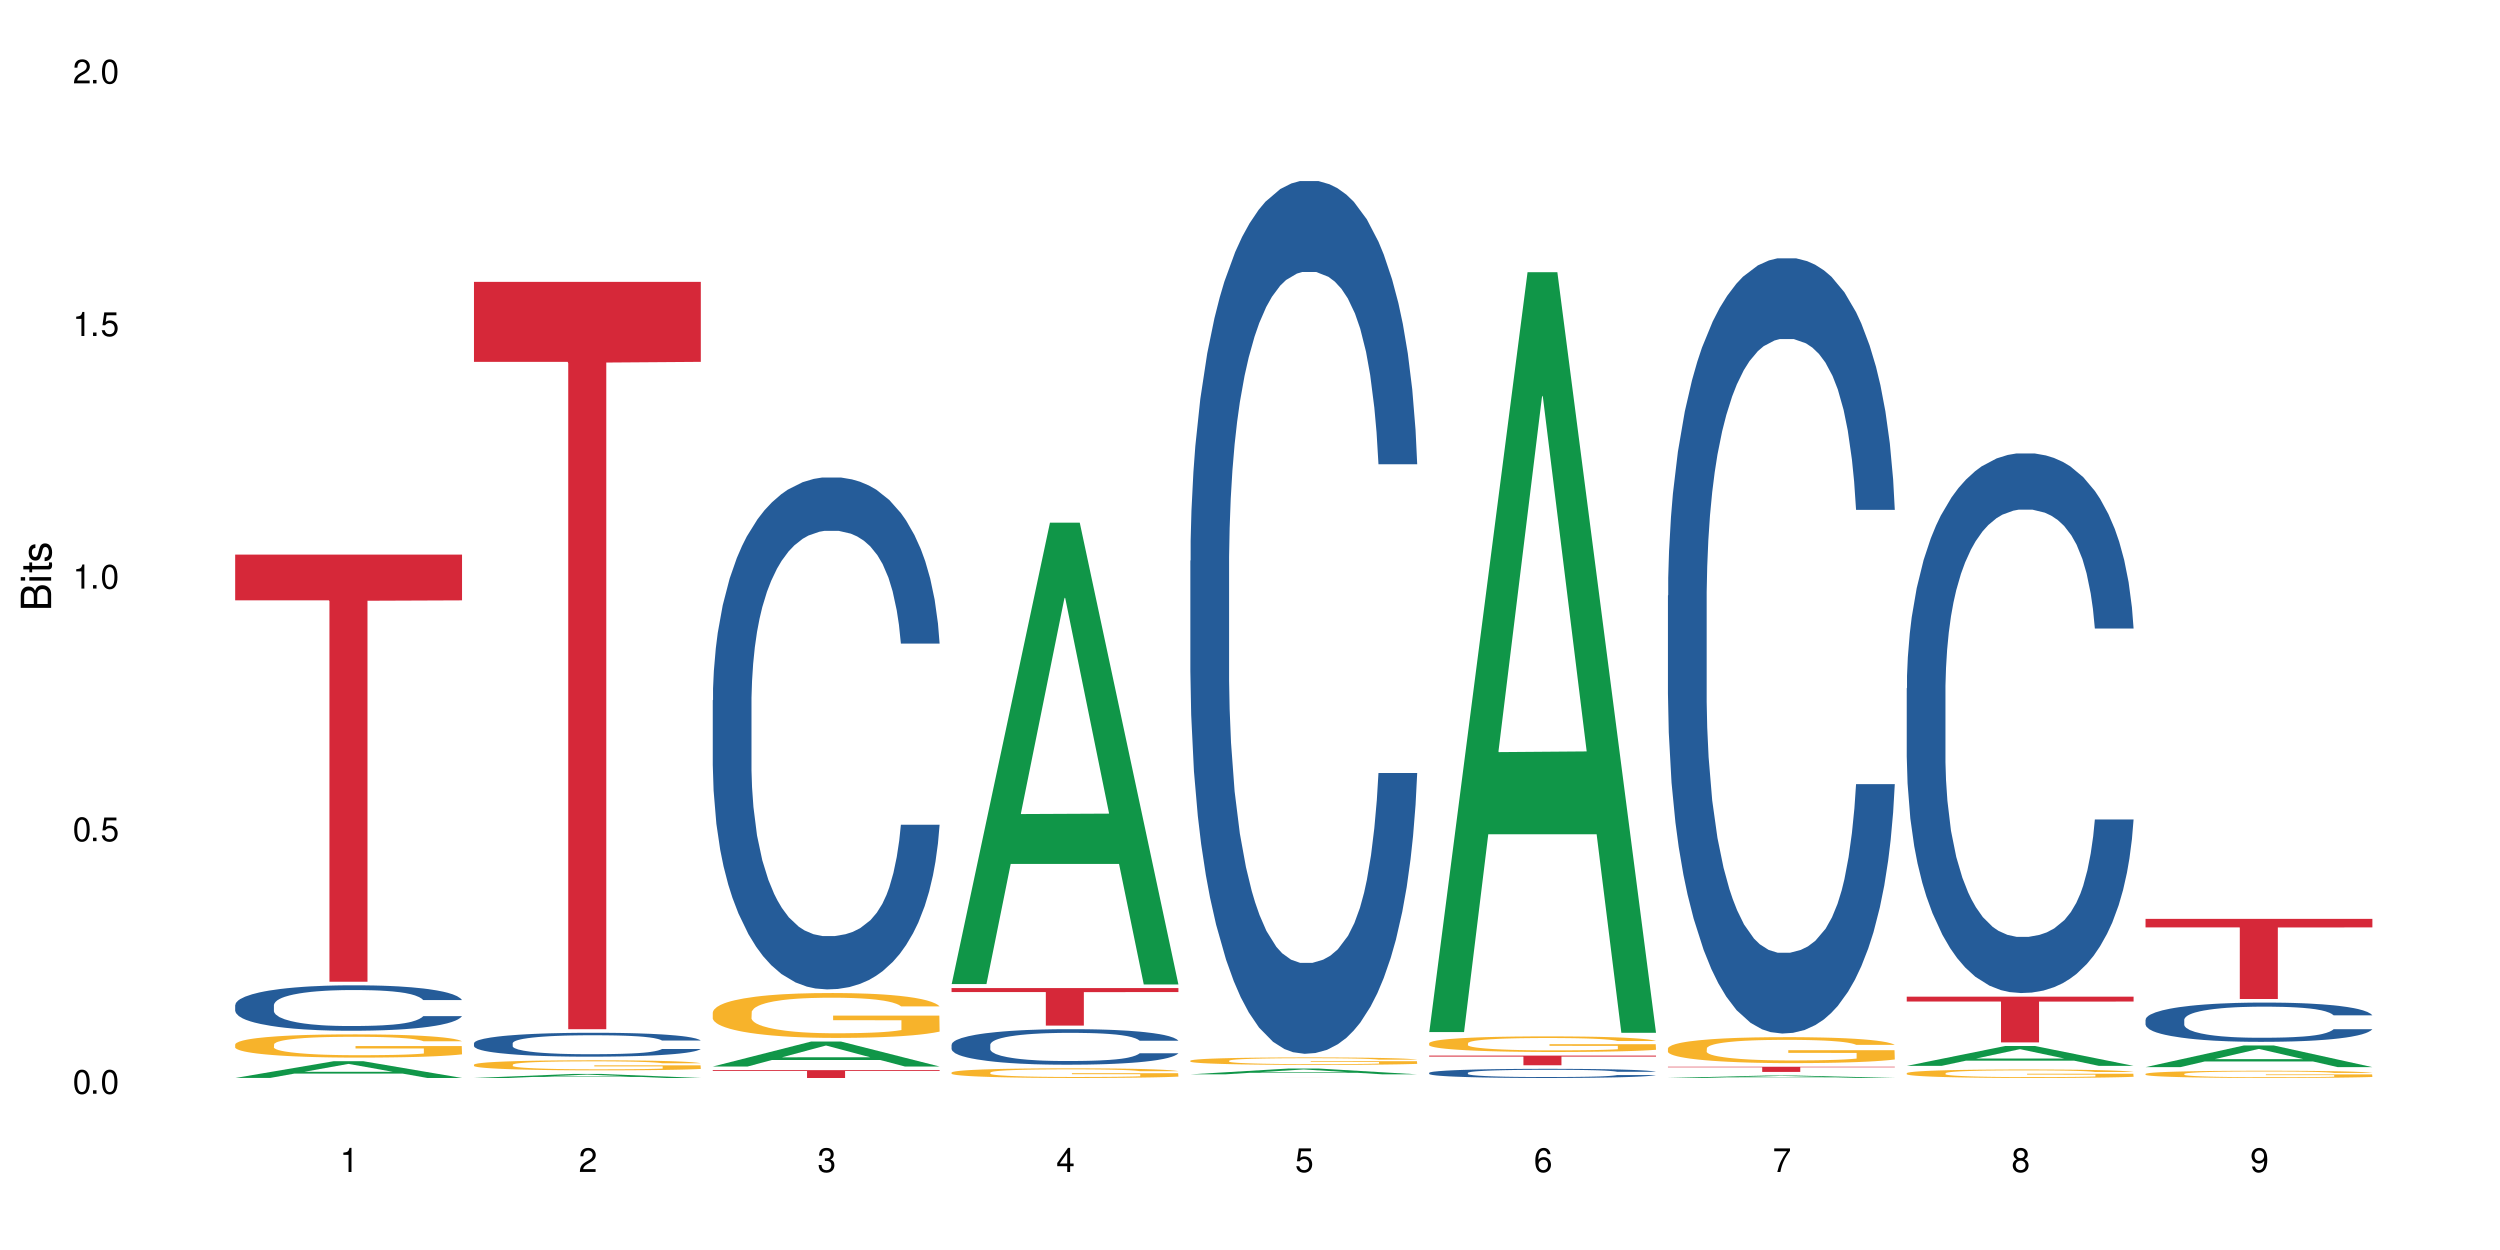 <?xml version="1.0" encoding="UTF-8"?>
<svg xmlns="http://www.w3.org/2000/svg" xmlns:xlink="http://www.w3.org/1999/xlink" width="720" height="360" viewBox="0 0 720 360">
<defs>
<g>
<g id="glyph-0-0">
</g>
<g id="glyph-0-1">
<path d="M 2.641 -6.938 C 2 -6.938 1.422 -6.656 1.078 -6.172 C 0.641 -5.562 0.406 -4.641 0.406 -3.359 C 0.406 -1.016 1.188 0.219 2.641 0.219 C 4.078 0.219 4.859 -1.016 4.859 -3.297 C 4.859 -4.641 4.656 -5.547 4.203 -6.172 C 3.844 -6.656 3.281 -6.938 2.641 -6.938 Z M 2.641 -6.188 C 3.547 -6.188 4 -5.25 4 -3.375 C 4 -1.406 3.562 -0.484 2.625 -0.484 C 1.734 -0.484 1.281 -1.438 1.281 -3.344 C 1.281 -5.25 1.734 -6.188 2.641 -6.188 Z M 2.641 -6.188 "/>
</g>
<g id="glyph-0-2">
<path d="M 1.828 -1 L 0.828 -1 L 0.828 0 L 1.828 0 Z M 1.828 -1 "/>
</g>
<g id="glyph-0-3">
<path d="M 4.562 -6.797 L 1.062 -6.797 L 0.547 -3.094 L 1.328 -3.094 C 1.719 -3.562 2.047 -3.734 2.578 -3.734 C 3.484 -3.734 4.062 -3.109 4.062 -2.094 C 4.062 -1.125 3.484 -0.531 2.578 -0.531 C 1.828 -0.531 1.375 -0.906 1.188 -1.672 L 0.328 -1.672 C 0.453 -1.109 0.547 -0.844 0.75 -0.594 C 1.125 -0.078 1.828 0.219 2.594 0.219 C 3.969 0.219 4.922 -0.781 4.922 -2.219 C 4.922 -3.562 4.031 -4.484 2.719 -4.484 C 2.25 -4.484 1.859 -4.359 1.469 -4.062 L 1.734 -5.969 L 4.562 -5.969 Z M 4.562 -6.797 "/>
</g>
<g id="glyph-0-4">
<path d="M 2.484 -4.938 L 2.484 0 L 3.328 0 L 3.328 -6.938 L 2.766 -6.938 C 2.469 -5.875 2.281 -5.734 0.984 -5.562 L 0.984 -4.938 Z M 2.484 -4.938 "/>
</g>
<g id="glyph-0-5">
<path d="M 4.859 -0.828 L 1.281 -0.828 C 1.359 -1.406 1.672 -1.781 2.5 -2.281 L 3.469 -2.828 C 4.406 -3.344 4.906 -4.062 4.906 -4.906 C 4.906 -5.484 4.672 -6.031 4.266 -6.406 C 3.859 -6.766 3.375 -6.938 2.719 -6.938 C 1.859 -6.938 1.219 -6.625 0.844 -6.031 C 0.609 -5.672 0.5 -5.234 0.484 -4.531 L 1.328 -4.531 C 1.359 -5.016 1.406 -5.281 1.531 -5.516 C 1.75 -5.938 2.188 -6.203 2.703 -6.203 C 3.469 -6.203 4.031 -5.641 4.031 -4.891 C 4.031 -4.344 3.719 -3.859 3.125 -3.516 L 2.234 -3 C 0.812 -2.172 0.406 -1.531 0.328 -0.016 L 4.859 -0.016 Z M 4.859 -0.828 "/>
</g>
<g id="glyph-0-6">
<path d="M 2.125 -3.188 L 2.578 -3.188 C 3.5 -3.188 3.984 -2.766 3.984 -1.922 C 3.984 -1.062 3.469 -0.531 2.594 -0.531 C 1.656 -0.531 1.203 -1 1.156 -2.016 L 0.312 -2.016 C 0.344 -1.453 0.438 -1.094 0.609 -0.781 C 0.953 -0.109 1.625 0.219 2.547 0.219 C 3.953 0.219 4.859 -0.625 4.859 -1.938 C 4.859 -2.828 4.516 -3.297 3.703 -3.594 C 4.344 -3.844 4.656 -4.328 4.656 -5.031 C 4.656 -6.219 3.875 -6.938 2.578 -6.938 C 1.203 -6.938 0.484 -6.172 0.453 -4.703 L 1.297 -4.703 C 1.312 -5.125 1.344 -5.359 1.453 -5.578 C 1.641 -5.969 2.062 -6.203 2.594 -6.203 C 3.344 -6.203 3.797 -5.75 3.797 -5 C 3.797 -4.516 3.609 -4.219 3.25 -4.047 C 3.016 -3.953 2.703 -3.922 2.125 -3.906 Z M 2.125 -3.188 "/>
</g>
<g id="glyph-0-7">
<path d="M 3.141 -1.672 L 3.141 0 L 3.984 0 L 3.984 -1.672 L 4.984 -1.672 L 4.984 -2.438 L 3.984 -2.438 L 3.984 -6.938 L 3.359 -6.938 L 0.266 -2.578 L 0.266 -1.672 Z M 3.141 -2.438 L 1 -2.438 L 3.141 -5.5 Z M 3.141 -2.438 "/>
</g>
<g id="glyph-0-8">
<path d="M 4.781 -5.125 C 4.609 -6.266 3.891 -6.938 2.844 -6.938 C 2.094 -6.938 1.422 -6.578 1.031 -5.953 C 0.594 -5.266 0.406 -4.422 0.406 -3.172 C 0.406 -2 0.578 -1.25 0.984 -0.641 C 1.359 -0.078 1.953 0.219 2.703 0.219 C 3.984 0.219 4.922 -0.75 4.922 -2.094 C 4.922 -3.375 4.062 -4.281 2.844 -4.281 C 2.172 -4.281 1.641 -4.031 1.281 -3.516 C 1.281 -5.234 1.828 -6.188 2.797 -6.188 C 3.391 -6.188 3.797 -5.797 3.938 -5.125 Z M 2.734 -3.531 C 3.547 -3.531 4.062 -2.953 4.062 -2.031 C 4.062 -1.156 3.484 -0.531 2.703 -0.531 C 1.922 -0.531 1.328 -1.188 1.328 -2.078 C 1.328 -2.938 1.906 -3.531 2.734 -3.531 Z M 2.734 -3.531 "/>
</g>
<g id="glyph-0-9">
<path d="M 4.984 -6.797 L 0.438 -6.797 L 0.438 -5.969 L 4.109 -5.969 C 2.5 -3.656 1.828 -2.234 1.328 0 L 2.219 0 C 2.594 -2.172 3.453 -4.047 4.984 -6.094 Z M 4.984 -6.797 "/>
</g>
<g id="glyph-0-10">
<path d="M 3.75 -3.656 C 4.469 -4.094 4.688 -4.438 4.688 -5.078 C 4.688 -6.172 3.844 -6.938 2.641 -6.938 C 1.438 -6.938 0.594 -6.172 0.594 -5.094 C 0.594 -4.438 0.812 -4.094 1.516 -3.656 C 0.734 -3.266 0.359 -2.703 0.359 -1.922 C 0.359 -0.656 1.281 0.219 2.641 0.219 C 3.984 0.219 4.922 -0.656 4.922 -1.922 C 4.922 -2.703 4.531 -3.266 3.75 -3.656 Z M 2.641 -6.188 C 3.359 -6.188 3.812 -5.75 3.812 -5.062 C 3.812 -4.406 3.344 -3.984 2.641 -3.984 C 1.922 -3.984 1.453 -4.406 1.453 -5.078 C 1.453 -5.75 1.922 -6.188 2.641 -6.188 Z M 2.641 -3.266 C 3.484 -3.266 4.062 -2.719 4.062 -1.906 C 4.062 -1.078 3.484 -0.531 2.625 -0.531 C 1.797 -0.531 1.219 -1.094 1.219 -1.906 C 1.219 -2.719 1.781 -3.266 2.641 -3.266 Z M 2.641 -3.266 "/>
</g>
<g id="glyph-0-11">
<path d="M 0.516 -1.578 C 0.672 -0.453 1.406 0.219 2.438 0.219 C 3.188 0.219 3.859 -0.141 4.266 -0.766 C 4.688 -1.453 4.891 -2.297 4.891 -3.547 C 4.891 -4.719 4.703 -5.453 4.312 -6.078 C 3.938 -6.641 3.344 -6.938 2.594 -6.938 C 1.297 -6.938 0.359 -5.969 0.359 -4.625 C 0.359 -3.344 1.234 -2.453 2.453 -2.453 C 3.094 -2.453 3.578 -2.672 4.016 -3.203 C 4 -1.484 3.469 -0.531 2.5 -0.531 C 1.906 -0.531 1.484 -0.906 1.359 -1.578 Z M 2.578 -6.203 C 3.375 -6.203 3.969 -5.531 3.969 -4.641 C 3.969 -3.797 3.391 -3.188 2.547 -3.188 C 1.734 -3.188 1.234 -3.766 1.234 -4.688 C 1.234 -5.562 1.797 -6.203 2.578 -6.203 Z M 2.578 -6.203 "/>
</g>
<g id="glyph-1-0">
</g>
<g id="glyph-1-1">
<path d="M 0 -0.953 L 0 -4.891 C 0 -5.719 -0.234 -6.344 -0.734 -6.797 C -1.188 -7.234 -1.812 -7.469 -2.5 -7.469 C -3.547 -7.469 -4.188 -7 -4.625 -5.875 C -4.984 -6.688 -5.625 -7.094 -6.531 -7.094 C -7.172 -7.094 -7.734 -6.859 -8.141 -6.391 C -8.562 -5.922 -8.75 -5.344 -8.75 -4.5 L -8.75 -0.953 Z M -4.984 -2.062 L -7.766 -2.062 L -7.766 -4.219 C -7.766 -4.844 -7.688 -5.203 -7.453 -5.5 C -7.219 -5.812 -6.859 -5.969 -6.375 -5.969 C -5.891 -5.969 -5.531 -5.812 -5.297 -5.5 C -5.062 -5.203 -4.984 -4.844 -4.984 -4.219 Z M -0.984 -2.062 L -4 -2.062 L -4 -4.781 C -4 -5.766 -3.438 -6.359 -2.484 -6.359 C -1.547 -6.359 -0.984 -5.766 -0.984 -4.781 Z M -0.984 -2.062 "/>
</g>
<g id="glyph-1-2">
<path d="M -6.281 -1.797 L -6.281 -0.797 L 0 -0.797 L 0 -1.797 Z M -8.75 -1.797 L -8.75 -0.797 L -7.484 -0.797 L -7.484 -1.797 Z M -8.75 -1.797 "/>
</g>
<g id="glyph-1-3">
<path d="M -6.281 -3.047 L -6.281 -2.016 L -8.016 -2.016 L -8.016 -1.016 L -6.281 -1.016 L -6.281 -0.172 L -5.469 -0.172 L -5.469 -1.016 L -0.719 -1.016 C -0.078 -1.016 0.281 -1.453 0.281 -2.234 C 0.281 -2.5 0.25 -2.719 0.188 -3.047 L -0.641 -3.047 C -0.609 -2.906 -0.594 -2.766 -0.594 -2.562 C -0.594 -2.141 -0.719 -2.016 -1.156 -2.016 L -5.469 -2.016 L -5.469 -3.047 Z M -6.281 -3.047 "/>
</g>
<g id="glyph-1-4">
<path d="M -4.531 -5.25 C -5.766 -5.25 -6.469 -4.422 -6.469 -2.969 C -6.469 -1.516 -5.719 -0.562 -4.547 -0.562 C -3.562 -0.562 -3.094 -1.062 -2.734 -2.562 L -2.516 -3.484 C -2.344 -4.188 -2.094 -4.469 -1.641 -4.469 C -1.047 -4.469 -0.641 -3.875 -0.641 -3 C -0.641 -2.453 -0.797 -2 -1.062 -1.75 C -1.25 -1.594 -1.422 -1.531 -1.875 -1.469 L -1.875 -0.406 C -0.422 -0.453 0.281 -1.266 0.281 -2.922 C 0.281 -4.5 -0.5 -5.516 -1.719 -5.516 C -2.656 -5.516 -3.172 -4.984 -3.469 -3.734 L -3.703 -2.766 C -3.891 -1.953 -4.156 -1.609 -4.594 -1.609 C -5.188 -1.609 -5.547 -2.125 -5.547 -2.938 C -5.547 -3.75 -5.203 -4.172 -4.531 -4.203 Z M -4.531 -5.25 "/>
</g>
</g>
</defs>
<rect x="-72" y="-36" width="864" height="432" fill="rgb(100%, 100%, 100%)" fill-opacity="1"/>
<path fill-rule="nonzero" fill="rgb(6.275%, 58.824%, 28.235%)" fill-opacity="1" d="M 67.73 310.453 L 67.801 310.449 L 96.07 305.633 L 104.656 305.633 L 133.066 310.457 L 123.082 310.457 L 115.965 309.199 L 84.762 309.199 L 77.781 310.453 L 67.73 310.453 L 87.766 308.676 L 113.102 308.672 L 100.469 306.422 L 100.328 306.414 L 100.188 306.43 L 87.695 308.672 L 87.766 308.676 Z M 67.73 310.453 "/>
<path fill-rule="nonzero" fill="rgb(14.51%, 36.078%, 60%)" fill-opacity="1" d="M 67.73 289.469 L 67.812 289.457 L 67.812 289.168 L 68.051 288.715 L 68.605 288.141 L 69.164 287.746 L 70.598 287.039 L 72.59 286.359 L 74.664 285.832 L 76.176 285.523 L 77.531 285.281 L 80.637 284.84 L 82.629 284.613 L 84.781 284.41 L 87.41 284.207 L 89.324 284.086 L 93.625 283.895 L 96.812 283.812 L 99.281 283.777 L 104.621 283.777 L 107.809 283.824 L 110.117 283.883 L 112.668 283.98 L 114.82 284.086 L 118.562 284.352 L 121.91 284.684 L 123.426 284.875 L 125.816 285.246 L 127.648 285.605 L 128.922 285.918 L 130.355 286.359 L 131.629 286.898 L 132.586 287.508 L 133.066 288.02 L 121.91 288.02 L 121.352 287.543 L 120.715 287.172 L 119.52 286.684 L 118.324 286.336 L 116.652 285.988 L 115.137 285.762 L 113.066 285.535 L 111.234 285.391 L 109.32 285.281 L 107.488 285.211 L 103.984 285.141 L 99.922 285.141 L 98.406 285.164 L 95.297 285.258 L 93.625 285.344 L 91.234 285.512 L 89.562 285.664 L 87.57 285.906 L 86.215 286.109 L 84.543 286.418 L 83.348 286.695 L 81.992 287.09 L 81.195 287.387 L 80.48 287.723 L 79.84 288.117 L 79.363 288.535 L 79.043 288.977 L 78.887 289.41 L 78.887 291.262 L 79.043 291.691 L 79.441 292.195 L 80.48 292.926 L 81.992 293.559 L 83.746 294.059 L 85.418 294.418 L 86.375 294.586 L 87.648 294.777 L 89.641 295.016 L 92.512 295.254 L 94.184 295.352 L 96.734 295.445 L 99.363 295.496 L 102.867 295.496 L 105.977 295.445 L 108.047 295.387 L 110.199 295.293 L 113.145 295.09 L 114.98 294.898 L 116.57 294.668 L 117.766 294.441 L 118.562 294.25 L 119.758 293.879 L 120.715 293.473 L 121.434 293.055 L 121.91 292.648 L 133.066 292.648 L 132.586 293.129 L 131.871 293.594 L 131.152 293.941 L 130.039 294.359 L 128.762 294.73 L 126.93 295.148 L 125.418 295.422 L 123.426 295.723 L 121.59 295.949 L 119.602 296.152 L 116.652 296.391 L 114.738 296.512 L 112.668 296.617 L 110.199 296.715 L 107.09 296.797 L 103.746 296.848 L 100.637 296.859 L 97.289 296.836 L 94.82 296.785 L 91.555 296.68 L 87.492 296.465 L 84.543 296.238 L 82.23 296.008 L 80.238 295.77 L 78.008 295.445 L 75.141 294.922 L 73.387 294.516 L 72.191 294.18 L 70.84 293.715 L 69.883 293.293 L 68.766 292.625 L 67.969 291.777 L 67.73 291.117 Z M 67.73 289.469 "/>
<path fill-rule="nonzero" fill="rgb(96.863%, 70.196%, 16.863%)" fill-opacity="1" d="M 67.73 300.766 L 67.812 300.758 L 67.812 300.637 L 68.129 300.359 L 68.926 299.98 L 69.961 299.668 L 71.078 299.426 L 71.793 299.297 L 72.988 299.113 L 74.023 298.977 L 76.656 298.703 L 80 298.445 L 81.832 298.336 L 83.906 298.23 L 86.852 298.117 L 88.207 298.074 L 92.352 297.977 L 97.051 297.914 L 102.23 297.895 L 104.621 297.902 L 107.887 297.926 L 112.348 297.992 L 114.898 298.055 L 116.891 298.117 L 118.961 298.195 L 121.512 298.316 L 123.902 298.465 L 125.816 298.613 L 127.727 298.793 L 129.32 298.992 L 130.676 299.203 L 131.871 299.461 L 132.586 299.676 L 133.066 299.891 L 121.988 299.891 L 121.352 299.676 L 120.637 299.512 L 119.441 299.309 L 118.246 299.16 L 117.051 299.047 L 114.82 298.887 L 112.906 298.789 L 110.516 298.703 L 108.207 298.648 L 105.578 298.613 L 103.984 298.598 L 99.762 298.598 L 95.938 298.641 L 93.707 298.691 L 92.113 298.738 L 89.879 298.832 L 88.527 298.906 L 87.73 298.953 L 85.34 299.145 L 83.746 299.316 L 82.871 299.43 L 81.754 299.613 L 80.957 299.781 L 80.082 300.023 L 79.602 300.207 L 78.965 300.625 L 78.887 301.727 L 79.125 301.957 L 79.602 302.207 L 80.238 302.43 L 81.195 302.66 L 82.152 302.84 L 83.824 303.078 L 85.258 303.234 L 86.375 303.34 L 88.527 303.504 L 89.402 303.559 L 91.473 303.672 L 93.625 303.758 L 96.254 303.828 L 98.246 303.867 L 101.434 303.898 L 105.496 303.898 L 110.277 303.859 L 113.305 303.812 L 115.379 303.762 L 116.73 303.719 L 118.406 303.652 L 119.602 303.59 L 120.715 303.523 L 122.07 303.418 L 122.07 301.957 L 102.391 301.953 L 102.391 301.266 L 132.984 301.262 L 133.066 303.652 L 131.391 303.816 L 129.32 303.977 L 127.328 304.098 L 125.258 304.203 L 122.309 304.32 L 119.918 304.391 L 116.254 304.477 L 112.906 304.531 L 109.402 304.57 L 106.293 304.59 L 102.629 304.594 L 99.363 304.582 L 95.855 304.547 L 93.066 304.496 L 90.52 304.434 L 87.969 304.355 L 84.781 304.227 L 82.711 304.125 L 80.559 303.996 L 78.406 303.84 L 76.496 303.676 L 75.219 303.547 L 73.945 303.402 L 72.59 303.219 L 71.316 303.008 L 70.359 302.82 L 69.484 302.605 L 68.848 302.402 L 68.211 302.129 L 67.891 301.91 L 67.73 301.719 Z M 67.73 300.766 "/>
<path fill-rule="nonzero" fill="rgb(83.922%, 15.686%, 22.353%)" fill-opacity="1" d="M 67.73 159.734 L 133.066 159.734 L 133.066 172.902 L 105.836 173.016 L 105.836 282.738 L 94.879 282.738 L 94.879 173.133 L 94.723 172.902 L 67.73 172.902 Z M 67.73 159.734 "/>
<path fill-rule="nonzero" fill="rgb(6.275%, 58.824%, 28.235%)" fill-opacity="1" d="M 136.504 310.457 L 136.574 310.457 L 164.844 309.301 L 173.43 309.301 L 201.836 310.457 L 191.855 310.457 L 184.738 310.156 L 153.535 310.156 L 146.555 310.457 L 136.504 310.457 L 156.535 310.031 L 181.875 310.031 L 169.242 309.488 L 169.102 309.488 L 168.961 309.492 L 156.469 310.031 L 156.535 310.031 Z M 136.504 310.457 "/>
<path fill-rule="nonzero" fill="rgb(14.51%, 36.078%, 60%)" fill-opacity="1" d="M 136.504 300.438 L 136.582 300.43 L 136.582 300.281 L 136.824 300.039 L 137.379 299.738 L 137.938 299.531 L 139.371 299.16 L 141.363 298.801 L 143.434 298.523 L 144.949 298.359 L 146.305 298.234 L 149.41 298 L 151.402 297.883 L 153.555 297.773 L 156.184 297.668 L 158.098 297.605 L 162.398 297.504 L 165.586 297.461 L 168.055 297.441 L 173.395 297.441 L 176.582 297.465 L 178.891 297.496 L 181.441 297.547 L 183.594 297.605 L 187.336 297.742 L 190.684 297.918 L 192.195 298.02 L 194.586 298.215 L 196.418 298.402 L 197.695 298.566 L 199.129 298.801 L 200.402 299.082 L 201.359 299.406 L 201.836 299.676 L 190.684 299.676 L 190.125 299.422 L 189.488 299.227 L 188.293 298.969 L 187.098 298.789 L 185.426 298.605 L 183.91 298.484 L 181.84 298.367 L 180.008 298.289 L 178.094 298.234 L 176.262 298.195 L 172.758 298.16 L 168.691 298.16 L 167.18 298.172 L 164.07 298.223 L 162.398 298.266 L 160.008 298.355 L 158.336 298.434 L 156.344 298.562 L 154.988 298.668 L 153.316 298.832 L 152.121 298.977 L 150.766 299.184 L 149.969 299.34 L 149.25 299.52 L 148.613 299.727 L 148.137 299.945 L 147.816 300.18 L 147.66 300.406 L 147.66 301.379 L 147.816 301.605 L 148.215 301.871 L 149.25 302.254 L 150.766 302.59 L 152.52 302.855 L 154.191 303.043 L 155.148 303.129 L 156.422 303.23 L 158.414 303.355 L 161.281 303.484 L 162.957 303.535 L 165.504 303.582 L 168.137 303.609 L 171.641 303.609 L 174.746 303.582 L 176.82 303.551 L 178.973 303.5 L 181.918 303.395 L 183.75 303.293 L 185.344 303.176 L 186.539 303.055 L 187.336 302.953 L 188.531 302.758 L 189.488 302.547 L 190.203 302.324 L 190.684 302.109 L 201.836 302.109 L 201.359 302.363 L 200.645 302.609 L 199.926 302.789 L 198.809 303.012 L 197.535 303.207 L 195.703 303.426 L 194.188 303.57 L 192.195 303.727 L 190.363 303.848 L 188.371 303.953 L 185.426 304.082 L 183.512 304.145 L 181.441 304.199 L 178.973 304.25 L 175.863 304.293 L 172.516 304.32 L 169.41 304.328 L 166.062 304.312 L 163.594 304.289 L 160.328 304.23 L 156.262 304.117 L 153.316 304 L 151.004 303.879 L 149.012 303.754 L 146.781 303.582 L 143.914 303.309 L 142.16 303.094 L 140.965 302.918 L 139.609 302.672 L 138.656 302.449 L 137.539 302.098 L 136.742 301.652 L 136.504 301.305 Z M 136.504 300.438 "/>
<path fill-rule="nonzero" fill="rgb(96.863%, 70.196%, 16.863%)" fill-opacity="1" d="M 136.504 306.605 L 136.582 306.602 L 136.582 306.551 L 136.902 306.43 L 137.699 306.266 L 138.734 306.133 L 139.852 306.027 L 140.566 305.969 L 141.762 305.891 L 142.797 305.832 L 145.426 305.715 L 148.773 305.602 L 150.605 305.555 L 152.68 305.508 L 155.625 305.457 L 156.98 305.441 L 161.125 305.398 L 165.824 305.371 L 171.004 305.363 L 173.395 305.367 L 176.66 305.375 L 181.121 305.406 L 183.672 305.434 L 185.664 305.457 L 187.734 305.492 L 190.285 305.547 L 192.676 305.609 L 194.586 305.672 L 196.5 305.754 L 198.094 305.836 L 199.449 305.93 L 200.645 306.043 L 201.359 306.133 L 201.836 306.227 L 190.762 306.227 L 190.125 306.133 L 189.41 306.062 L 188.215 305.977 L 187.02 305.91 L 185.824 305.863 L 183.594 305.793 L 181.68 305.75 L 179.289 305.715 L 176.98 305.688 L 174.348 305.672 L 172.758 305.668 L 168.535 305.668 L 164.707 305.688 L 162.477 305.707 L 160.883 305.73 L 158.652 305.77 L 157.301 305.801 L 156.504 305.82 L 154.113 305.902 L 152.52 305.977 L 151.641 306.027 L 150.527 306.109 L 149.73 306.18 L 148.852 306.285 L 148.375 306.363 L 147.738 306.543 L 147.66 307.02 L 147.898 307.121 L 148.375 307.23 L 149.012 307.324 L 149.969 307.426 L 150.926 307.504 L 152.598 307.605 L 154.031 307.676 L 155.148 307.719 L 157.301 307.793 L 158.176 307.816 L 160.246 307.863 L 162.398 307.902 L 165.027 307.934 L 167.02 307.949 L 170.207 307.961 L 174.27 307.961 L 179.051 307.945 L 182.078 307.926 L 184.148 307.902 L 185.504 307.887 L 187.176 307.855 L 188.371 307.828 L 189.488 307.801 L 190.844 307.754 L 190.844 307.121 L 171.164 307.121 L 171.164 306.824 L 201.758 306.82 L 201.836 307.855 L 200.164 307.926 L 198.094 307.996 L 196.102 308.051 L 194.031 308.094 L 191.082 308.145 L 188.691 308.176 L 185.027 308.215 L 181.68 308.238 L 178.176 308.254 L 175.066 308.262 L 171.402 308.262 L 168.137 308.258 L 164.629 308.242 L 161.84 308.223 L 159.289 308.195 L 156.742 308.16 L 153.555 308.105 L 151.484 308.059 L 149.332 308.004 L 147.18 307.938 L 145.27 307.867 L 143.992 307.812 L 142.719 307.746 L 141.363 307.668 L 140.09 307.578 L 139.133 307.496 L 138.258 307.402 L 137.617 307.316 L 136.98 307.195 L 136.664 307.102 L 136.504 307.02 Z M 136.504 306.605 "/>
<path fill-rule="nonzero" fill="rgb(83.922%, 15.686%, 22.353%)" fill-opacity="1" d="M 136.504 81.172 L 201.836 81.172 L 201.836 104.211 L 174.609 104.414 L 174.609 296.402 L 163.652 296.402 L 163.652 104.617 L 163.496 104.211 L 136.504 104.211 Z M 136.504 81.172 "/>
<path fill-rule="nonzero" fill="rgb(6.275%, 58.824%, 28.235%)" fill-opacity="1" d="M 205.277 307.152 L 205.348 307.148 L 233.617 299.961 L 242.203 299.961 L 270.609 307.16 L 260.629 307.16 L 253.508 305.281 L 222.309 305.281 L 215.328 307.152 L 205.277 307.152 L 225.309 304.504 L 250.648 304.496 L 238.012 301.137 L 237.875 301.129 L 237.734 301.148 L 225.238 304.496 L 225.309 304.504 Z M 205.277 307.152 "/>
<path fill-rule="nonzero" fill="rgb(14.51%, 36.078%, 60%)" fill-opacity="1" d="M 205.277 201.668 L 205.355 201.535 L 205.355 198.301 L 205.594 193.18 L 206.152 186.707 L 206.711 182.262 L 208.145 174.309 L 210.137 166.629 L 212.207 160.699 L 213.723 157.195 L 215.078 154.5 L 218.184 149.512 L 220.176 146.953 L 222.328 144.66 L 224.957 142.371 L 226.867 141.023 L 231.172 138.867 L 234.359 137.922 L 236.828 137.52 L 242.168 137.52 L 245.352 138.059 L 247.664 138.73 L 250.215 139.809 L 252.363 141.023 L 256.109 143.988 L 259.457 147.762 L 260.969 149.918 L 263.359 154.094 L 265.191 158.137 L 266.469 161.641 L 267.902 166.629 L 269.176 172.691 L 270.133 179.566 L 270.609 185.359 L 259.457 185.359 L 258.898 179.969 L 258.262 175.793 L 257.066 170.266 L 255.871 166.359 L 254.195 162.449 L 252.684 159.891 L 250.613 157.328 L 248.777 155.711 L 246.867 154.5 L 245.035 153.691 L 241.527 152.883 L 237.465 152.883 L 235.953 153.152 L 232.844 154.23 L 231.172 155.172 L 228.781 157.059 L 227.109 158.812 L 225.117 161.508 L 223.762 163.797 L 222.09 167.301 L 220.895 170.402 L 219.539 174.848 L 218.742 178.219 L 218.023 181.992 L 217.387 186.438 L 216.91 191.156 L 216.59 196.145 L 216.43 200.996 L 216.43 221.883 L 216.59 226.734 L 216.988 232.395 L 218.023 240.617 L 219.539 247.758 L 221.293 253.418 L 222.965 257.461 L 223.922 259.348 L 225.195 261.504 L 227.188 264.199 L 230.055 266.895 L 231.73 267.973 L 234.277 269.051 L 236.906 269.59 L 240.414 269.59 L 243.52 269.051 L 245.594 268.379 L 247.742 267.301 L 250.691 265.008 L 252.523 262.852 L 254.117 260.293 L 255.312 257.73 L 256.109 255.574 L 257.305 251.398 L 258.262 246.816 L 258.977 242.098 L 259.457 237.516 L 270.609 237.516 L 270.133 242.906 L 269.414 248.164 L 268.699 252.07 L 267.582 256.789 L 266.309 260.965 L 264.477 265.684 L 262.961 268.781 L 260.969 272.152 L 259.137 274.711 L 257.145 277.004 L 254.195 279.699 L 252.285 281.047 L 250.215 282.258 L 247.742 283.336 L 244.637 284.281 L 241.289 284.82 L 238.184 284.953 L 234.836 284.684 L 232.367 284.145 L 229.098 282.934 L 225.035 280.508 L 222.09 277.945 L 219.777 275.387 L 217.785 272.691 L 215.555 269.051 L 212.688 263.121 L 210.934 258.539 L 209.738 254.766 L 208.383 249.512 L 207.426 244.793 L 206.312 237.246 L 205.516 227.68 L 205.277 220.266 Z M 205.277 201.668 "/>
<path fill-rule="nonzero" fill="rgb(96.863%, 70.196%, 16.863%)" fill-opacity="1" d="M 205.277 291.531 L 205.355 291.52 L 205.355 291.281 L 205.676 290.75 L 206.473 290.02 L 207.508 289.414 L 208.621 288.945 L 209.34 288.695 L 210.535 288.34 L 211.57 288.082 L 214.199 287.551 L 217.547 287.055 L 219.379 286.84 L 221.449 286.641 L 224.398 286.418 L 225.754 286.332 L 229.895 286.145 L 234.598 286.027 L 239.777 285.992 L 242.168 286.004 L 245.434 286.051 L 249.895 286.18 L 252.445 286.297 L 254.438 286.418 L 256.508 286.57 L 259.059 286.805 L 261.449 287.09 L 263.359 287.371 L 265.273 287.727 L 266.867 288.105 L 268.219 288.52 L 269.414 289.016 L 270.133 289.426 L 270.609 289.84 L 259.535 289.84 L 258.898 289.426 L 258.18 289.109 L 256.984 288.719 L 255.789 288.438 L 254.594 288.211 L 252.363 287.902 L 250.453 287.715 L 248.062 287.551 L 245.75 287.445 L 243.121 287.371 L 241.527 287.348 L 237.305 287.348 L 233.48 287.434 L 231.25 287.527 L 229.656 287.621 L 227.426 287.797 L 226.07 287.941 L 225.273 288.035 L 222.883 288.398 L 221.293 288.73 L 220.414 288.957 L 219.301 289.309 L 218.504 289.629 L 217.625 290.102 L 217.148 290.457 L 216.512 291.258 L 216.43 293.383 L 216.672 293.832 L 217.148 294.316 L 217.785 294.742 L 218.742 295.191 L 219.699 295.535 L 221.371 295.992 L 222.805 296.301 L 223.922 296.5 L 226.07 296.82 L 226.949 296.926 L 229.02 297.141 L 231.172 297.305 L 233.801 297.445 L 235.793 297.516 L 238.98 297.578 L 243.043 297.578 L 247.824 297.504 L 250.852 297.41 L 252.922 297.316 L 254.277 297.234 L 255.949 297.105 L 257.145 296.984 L 258.262 296.855 L 259.613 296.656 L 259.613 293.832 L 239.934 293.82 L 239.934 292.5 L 270.531 292.488 L 270.609 297.105 L 268.938 297.422 L 266.867 297.73 L 264.875 297.965 L 262.801 298.168 L 259.855 298.391 L 257.465 298.535 L 253.801 298.699 L 250.453 298.805 L 246.945 298.875 L 243.84 298.91 L 240.176 298.922 L 236.906 298.898 L 233.402 298.828 L 230.613 298.734 L 228.062 298.617 L 225.516 298.461 L 222.328 298.215 L 220.254 298.012 L 218.105 297.766 L 215.953 297.469 L 214.039 297.152 L 212.766 296.902 L 211.492 296.621 L 210.137 296.266 L 208.863 295.863 L 207.906 295.496 L 207.027 295.086 L 206.391 294.695 L 205.754 294.164 L 205.438 293.738 L 205.277 293.371 Z M 205.277 291.531 "/>
<path fill-rule="nonzero" fill="rgb(83.922%, 15.686%, 22.353%)" fill-opacity="1" d="M 205.277 308.199 L 270.609 308.199 L 270.609 308.441 L 243.383 308.441 L 243.383 310.457 L 232.426 310.457 L 232.426 308.445 L 232.266 308.441 L 205.277 308.441 Z M 205.277 308.199 "/>
<path fill-rule="nonzero" fill="rgb(6.275%, 58.824%, 28.235%)" fill-opacity="1" d="M 274.051 283.402 L 274.117 283.277 L 302.387 150.535 L 310.973 150.535 L 339.383 283.527 L 329.402 283.527 L 322.281 248.812 L 291.082 248.812 L 284.102 283.402 L 274.051 283.402 L 294.082 234.449 L 319.422 234.324 L 306.785 172.262 L 306.645 172.137 L 306.508 172.512 L 294.012 234.324 L 294.082 234.449 Z M 274.051 283.402 "/>
<path fill-rule="nonzero" fill="rgb(14.51%, 36.078%, 60%)" fill-opacity="1" d="M 274.051 300.859 L 274.129 300.848 L 274.129 300.625 L 274.367 300.27 L 274.926 299.82 L 275.484 299.512 L 276.918 298.957 L 278.91 298.426 L 280.98 298.012 L 282.496 297.77 L 283.848 297.582 L 286.957 297.238 L 288.949 297.059 L 291.102 296.898 L 293.73 296.742 L 295.641 296.648 L 299.945 296.496 L 303.129 296.434 L 305.602 296.402 L 310.938 296.402 L 314.125 296.441 L 316.438 296.488 L 318.984 296.562 L 321.137 296.648 L 324.883 296.852 L 328.23 297.113 L 329.742 297.266 L 332.133 297.555 L 333.965 297.836 L 335.238 298.078 L 336.676 298.426 L 337.949 298.848 L 338.906 299.324 L 339.383 299.727 L 328.23 299.727 L 327.672 299.352 L 327.035 299.062 L 325.84 298.676 L 324.645 298.406 L 322.969 298.137 L 321.457 297.957 L 319.383 297.781 L 317.551 297.668 L 315.641 297.582 L 313.809 297.527 L 310.301 297.469 L 306.238 297.469 L 304.723 297.488 L 301.617 297.562 L 299.945 297.629 L 297.555 297.762 L 295.879 297.883 L 293.887 298.07 L 292.535 298.23 L 290.859 298.473 L 289.664 298.688 L 288.312 298.996 L 287.516 299.23 L 286.797 299.492 L 286.16 299.801 L 285.684 300.129 L 285.363 300.473 L 285.203 300.812 L 285.203 302.262 L 285.363 302.598 L 285.762 302.992 L 286.797 303.562 L 288.312 304.059 L 290.062 304.449 L 291.738 304.73 L 292.691 304.863 L 293.969 305.012 L 295.961 305.199 L 298.828 305.387 L 300.5 305.461 L 303.051 305.535 L 305.68 305.574 L 309.188 305.574 L 312.293 305.535 L 314.363 305.488 L 316.516 305.414 L 319.465 305.254 L 321.297 305.105 L 322.891 304.93 L 324.086 304.75 L 324.883 304.602 L 326.078 304.309 L 327.035 303.992 L 327.75 303.664 L 328.23 303.348 L 339.383 303.348 L 338.906 303.723 L 338.188 304.086 L 337.473 304.355 L 336.355 304.684 L 335.082 304.973 L 333.25 305.301 L 331.734 305.516 L 329.742 305.75 L 327.91 305.93 L 325.918 306.09 L 322.969 306.273 L 321.059 306.367 L 318.984 306.453 L 316.516 306.527 L 313.41 306.594 L 310.062 306.629 L 306.957 306.641 L 303.609 306.621 L 301.141 306.582 L 297.871 306.5 L 293.809 306.332 L 290.859 306.152 L 288.551 305.977 L 286.559 305.789 L 284.328 305.535 L 281.457 305.125 L 279.707 304.805 L 278.512 304.543 L 277.156 304.18 L 276.199 303.852 L 275.086 303.328 L 274.289 302.664 L 274.051 302.148 Z M 274.051 300.859 "/>
<path fill-rule="nonzero" fill="rgb(96.863%, 70.196%, 16.863%)" fill-opacity="1" d="M 274.051 308.867 L 274.129 308.867 L 274.129 308.816 L 274.449 308.699 L 275.246 308.543 L 276.281 308.414 L 277.395 308.312 L 278.113 308.258 L 279.309 308.184 L 280.344 308.129 L 282.973 308.012 L 286.32 307.906 L 288.152 307.859 L 290.223 307.816 L 293.172 307.77 L 294.527 307.75 L 298.668 307.711 L 303.371 307.684 L 308.547 307.676 L 310.938 307.68 L 314.207 307.691 L 318.668 307.719 L 321.219 307.742 L 323.207 307.77 L 325.281 307.801 L 327.832 307.852 L 330.219 307.914 L 332.133 307.973 L 334.043 308.051 L 335.637 308.133 L 336.992 308.223 L 338.188 308.328 L 338.906 308.418 L 339.383 308.504 L 328.309 308.504 L 327.672 308.418 L 326.953 308.348 L 325.758 308.266 L 324.562 308.203 L 323.367 308.156 L 321.137 308.09 L 319.227 308.047 L 316.836 308.012 L 314.523 307.988 L 311.895 307.973 L 310.301 307.969 L 306.078 307.969 L 302.254 307.988 L 300.023 308.008 L 298.43 308.027 L 296.199 308.066 L 294.844 308.098 L 294.047 308.117 L 291.656 308.195 L 290.062 308.266 L 289.188 308.316 L 288.07 308.391 L 287.273 308.461 L 286.398 308.562 L 285.922 308.637 L 285.285 308.809 L 285.203 309.266 L 285.441 309.363 L 285.922 309.469 L 286.559 309.559 L 287.516 309.656 L 288.469 309.73 L 290.145 309.828 L 291.578 309.895 L 292.691 309.938 L 294.844 310.008 L 295.723 310.031 L 297.793 310.074 L 299.945 310.109 L 302.574 310.141 L 304.566 310.156 L 307.75 310.168 L 311.816 310.168 L 316.598 310.152 L 319.625 310.133 L 321.695 310.113 L 323.051 310.094 L 324.723 310.066 L 325.918 310.043 L 327.035 310.016 L 328.387 309.973 L 328.387 309.363 L 308.707 309.363 L 308.707 309.078 L 339.305 309.074 L 339.383 310.066 L 337.711 310.137 L 335.637 310.203 L 333.645 310.254 L 331.574 310.297 L 328.625 310.344 L 326.238 310.375 L 322.57 310.41 L 319.227 310.434 L 315.719 310.449 L 312.613 310.457 L 308.945 310.457 L 305.68 310.453 L 302.176 310.438 L 299.387 310.418 L 296.836 310.395 L 294.285 310.359 L 291.102 310.305 L 289.027 310.262 L 286.875 310.211 L 284.727 310.145 L 282.812 310.078 L 281.539 310.023 L 280.266 309.965 L 278.91 309.887 L 277.633 309.801 L 276.68 309.723 L 275.801 309.633 L 275.164 309.551 L 274.527 309.434 L 274.207 309.344 L 274.051 309.266 Z M 274.051 308.867 "/>
<path fill-rule="nonzero" fill="rgb(83.922%, 15.686%, 22.353%)" fill-opacity="1" d="M 274.051 284.562 L 339.383 284.562 L 339.383 285.719 L 312.152 285.73 L 312.152 295.367 L 301.199 295.367 L 301.199 285.742 L 301.039 285.719 L 274.051 285.719 Z M 274.051 284.562 "/>
<path fill-rule="nonzero" fill="rgb(6.275%, 58.824%, 28.235%)" fill-opacity="1" d="M 342.82 309.41 L 342.891 309.406 L 371.16 307.734 L 379.746 307.734 L 408.156 309.41 L 398.176 309.41 L 391.055 308.973 L 359.852 308.973 L 352.875 309.41 L 342.82 309.41 L 362.855 308.793 L 388.191 308.789 L 375.559 308.008 L 375.418 308.008 L 375.281 308.012 L 362.785 308.789 L 362.855 308.793 Z M 342.82 309.41 "/>
<path fill-rule="nonzero" fill="rgb(14.51%, 36.078%, 60%)" fill-opacity="1" d="M 342.82 161.512 L 342.902 161.281 L 342.902 155.766 L 343.141 147.035 L 343.699 136.008 L 344.258 128.426 L 345.691 114.871 L 347.684 101.773 L 349.754 91.664 L 351.266 85.691 L 352.621 81.094 L 355.73 72.594 L 357.723 68.23 L 359.871 64.324 L 362.5 60.418 L 364.414 58.121 L 368.715 54.445 L 371.902 52.836 L 374.375 52.145 L 379.711 52.145 L 382.898 53.066 L 385.211 54.215 L 387.758 56.051 L 389.91 58.121 L 393.656 63.176 L 397 69.609 L 398.516 73.285 L 400.906 80.406 L 402.738 87.301 L 404.012 93.273 L 405.445 101.773 L 406.723 112.113 L 407.68 123.832 L 408.156 133.711 L 397 133.711 L 396.445 124.52 L 395.805 117.398 L 394.609 107.977 L 393.414 101.312 L 391.742 94.652 L 390.23 90.285 L 388.156 85.922 L 386.324 83.164 L 384.414 81.094 L 382.578 79.719 L 379.074 78.34 L 375.012 78.34 L 373.496 78.797 L 370.391 80.637 L 368.715 82.246 L 366.324 85.461 L 364.652 88.449 L 362.66 93.043 L 361.305 96.949 L 359.633 102.922 L 358.438 108.207 L 357.082 115.789 L 356.285 121.531 L 355.57 127.965 L 354.934 135.547 L 354.453 143.59 L 354.137 152.09 L 353.977 160.363 L 353.977 195.973 L 354.137 204.246 L 354.535 213.895 L 355.57 227.91 L 357.082 240.086 L 358.836 249.738 L 360.508 256.629 L 361.465 259.848 L 362.742 263.523 L 364.734 268.117 L 367.602 272.711 L 369.273 274.551 L 371.824 276.387 L 374.453 277.309 L 377.957 277.309 L 381.066 276.387 L 383.137 275.238 L 385.289 273.402 L 388.238 269.496 L 390.07 265.82 L 391.664 261.453 L 392.859 257.09 L 393.656 253.414 L 394.852 246.289 L 395.805 238.48 L 396.523 230.438 L 397 222.625 L 408.156 222.625 L 407.68 231.816 L 406.961 240.777 L 406.242 247.438 L 405.129 255.48 L 403.852 262.602 L 402.02 270.645 L 400.508 275.93 L 398.516 281.672 L 396.684 286.039 L 394.691 289.945 L 391.742 294.539 L 389.832 296.836 L 387.758 298.906 L 385.289 300.742 L 382.18 302.352 L 378.836 303.27 L 375.727 303.5 L 372.383 303.039 L 369.91 302.121 L 366.645 300.055 L 362.582 295.918 L 359.633 291.551 L 357.324 287.188 L 355.332 282.59 L 353.102 276.387 L 350.23 266.277 L 348.48 258.469 L 347.285 252.035 L 345.93 243.074 L 344.973 235.031 L 343.859 222.164 L 343.062 205.852 L 342.82 193.215 Z M 342.82 161.512 "/>
<path fill-rule="nonzero" fill="rgb(96.863%, 70.196%, 16.863%)" fill-opacity="1" d="M 342.82 305.461 L 342.902 305.461 L 342.902 305.422 L 343.219 305.332 L 344.016 305.211 L 345.051 305.109 L 346.168 305.031 L 346.887 304.988 L 348.082 304.93 L 349.117 304.887 L 351.746 304.797 L 355.094 304.715 L 356.926 304.68 L 358.996 304.645 L 361.945 304.609 L 363.297 304.594 L 367.441 304.562 L 372.141 304.543 L 377.32 304.535 L 379.711 304.539 L 382.977 304.547 L 387.441 304.57 L 389.988 304.59 L 391.98 304.609 L 394.055 304.633 L 396.602 304.672 L 398.992 304.719 L 400.906 304.77 L 402.816 304.828 L 404.41 304.891 L 405.766 304.961 L 406.961 305.043 L 407.68 305.109 L 408.156 305.18 L 397.082 305.18 L 396.445 305.109 L 395.727 305.059 L 394.531 304.992 L 393.336 304.945 L 392.141 304.906 L 389.91 304.855 L 387.996 304.824 L 385.609 304.797 L 383.297 304.781 L 380.668 304.77 L 379.074 304.766 L 374.852 304.766 L 371.027 304.777 L 368.797 304.793 L 367.203 304.809 L 364.973 304.84 L 363.617 304.863 L 362.82 304.879 L 360.43 304.938 L 358.836 304.996 L 357.961 305.031 L 356.844 305.09 L 356.047 305.145 L 355.172 305.223 L 354.695 305.281 L 354.055 305.418 L 353.977 305.773 L 354.215 305.848 L 354.695 305.93 L 355.332 306 L 356.285 306.074 L 357.242 306.133 L 358.918 306.207 L 360.352 306.258 L 361.465 306.293 L 363.617 306.348 L 364.492 306.363 L 366.566 306.398 L 368.715 306.426 L 371.344 306.449 L 373.336 306.461 L 376.523 306.473 L 380.59 306.473 L 385.367 306.461 L 388.395 306.445 L 390.469 306.43 L 391.824 306.414 L 393.496 306.395 L 394.691 306.375 L 395.805 306.352 L 397.16 306.316 L 397.16 305.848 L 377.48 305.844 L 377.48 305.625 L 408.074 305.621 L 408.156 306.395 L 406.484 306.445 L 404.41 306.496 L 402.418 306.539 L 400.348 306.57 L 397.398 306.609 L 395.008 306.633 L 391.344 306.66 L 387.996 306.676 L 384.492 306.688 L 381.387 306.695 L 377.719 306.695 L 374.453 306.691 L 370.949 306.68 L 368.16 306.664 L 365.609 306.645 L 363.059 306.621 L 359.871 306.578 L 357.801 306.547 L 355.648 306.504 L 353.5 306.453 L 351.586 306.402 L 350.312 306.359 L 349.035 306.312 L 347.684 306.254 L 346.406 306.188 L 345.449 306.125 L 344.574 306.055 L 343.938 305.992 L 343.301 305.902 L 342.98 305.832 L 342.82 305.77 Z M 342.82 305.461 "/>
<path fill-rule="nonzero" fill="rgb(83.922%, 15.686%, 22.353%)" fill-opacity="1" d="M 342.82 310.449 L 408.156 310.449 L 380.926 310.449 L 380.926 310.457 L 369.973 310.457 L 369.973 310.449 Z M 342.82 310.449 "/>
<path fill-rule="nonzero" fill="rgb(6.275%, 58.824%, 28.235%)" fill-opacity="1" d="M 411.594 297.234 L 411.664 297.031 L 439.934 78.395 L 448.52 78.395 L 476.93 297.441 L 466.945 297.441 L 459.828 240.262 L 428.625 240.262 L 421.645 297.234 L 411.594 297.234 L 431.629 216.609 L 456.965 216.406 L 444.332 114.184 L 444.191 113.977 L 444.051 114.594 L 431.559 216.406 L 431.629 216.609 Z M 411.594 297.234 "/>
<path fill-rule="nonzero" fill="rgb(14.51%, 36.078%, 60%)" fill-opacity="1" d="M 411.594 308.973 L 411.676 308.969 L 411.676 308.91 L 411.914 308.82 L 412.473 308.703 L 413.027 308.625 L 414.461 308.484 L 416.453 308.344 L 418.527 308.238 L 420.039 308.176 L 421.395 308.129 L 424.5 308.039 L 426.492 307.992 L 428.645 307.953 L 431.273 307.91 L 433.188 307.887 L 437.488 307.848 L 440.676 307.832 L 443.145 307.824 L 448.484 307.824 L 451.672 307.836 L 453.98 307.848 L 456.531 307.867 L 458.684 307.887 L 462.426 307.941 L 465.773 308.008 L 467.289 308.047 L 469.68 308.121 L 471.512 308.195 L 472.785 308.258 L 474.219 308.344 L 475.496 308.453 L 476.449 308.578 L 476.93 308.68 L 465.773 308.68 L 465.215 308.582 L 464.578 308.508 L 463.383 308.41 L 462.188 308.34 L 460.516 308.27 L 459 308.227 L 456.93 308.18 L 455.098 308.152 L 453.184 308.129 L 451.352 308.113 L 447.848 308.102 L 443.785 308.102 L 442.27 308.105 L 439.164 308.125 L 437.488 308.141 L 435.098 308.176 L 433.426 308.207 L 431.434 308.254 L 430.078 308.293 L 428.406 308.355 L 427.211 308.414 L 425.855 308.492 L 425.059 308.551 L 424.344 308.621 L 423.707 308.699 L 423.227 308.785 L 422.91 308.871 L 422.75 308.961 L 422.75 309.332 L 422.91 309.418 L 423.309 309.52 L 424.344 309.668 L 425.855 309.793 L 427.609 309.895 L 429.281 309.969 L 430.238 310 L 431.512 310.039 L 433.504 310.09 L 436.375 310.137 L 438.047 310.156 L 440.598 310.176 L 443.227 310.184 L 446.73 310.184 L 449.84 310.176 L 451.91 310.164 L 454.062 310.145 L 457.008 310.102 L 458.844 310.062 L 460.438 310.02 L 461.629 309.973 L 462.426 309.934 L 463.621 309.859 L 464.578 309.777 L 465.297 309.695 L 465.773 309.613 L 476.93 309.613 L 476.449 309.707 L 475.734 309.801 L 475.016 309.871 L 473.902 309.957 L 472.625 310.031 L 470.793 310.113 L 469.281 310.172 L 467.289 310.23 L 465.457 310.277 L 463.465 310.316 L 460.516 310.363 L 458.602 310.391 L 456.531 310.41 L 454.062 310.43 L 450.953 310.445 L 447.609 310.457 L 444.5 310.457 L 441.152 310.453 L 438.684 310.445 L 435.418 310.422 L 431.355 310.379 L 428.406 310.332 L 426.094 310.289 L 424.105 310.238 L 421.871 310.176 L 419.004 310.07 L 417.25 309.988 L 416.055 309.918 L 414.703 309.824 L 413.746 309.742 L 412.629 309.605 L 411.832 309.438 L 411.594 309.305 Z M 411.594 308.973 "/>
<path fill-rule="nonzero" fill="rgb(96.863%, 70.196%, 16.863%)" fill-opacity="1" d="M 411.594 300.402 L 411.676 300.398 L 411.676 300.316 L 411.992 300.133 L 412.789 299.879 L 413.824 299.668 L 414.941 299.504 L 415.656 299.418 L 416.852 299.297 L 417.891 299.207 L 420.52 299.02 L 423.863 298.848 L 425.695 298.773 L 427.77 298.703 L 430.715 298.625 L 432.07 298.598 L 436.215 298.531 L 440.914 298.492 L 446.094 298.48 L 448.484 298.484 L 451.75 298.5 L 456.211 298.543 L 458.762 298.586 L 460.754 298.625 L 462.824 298.68 L 465.375 298.762 L 467.766 298.859 L 469.68 298.961 L 471.59 299.082 L 473.184 299.215 L 474.539 299.355 L 475.734 299.531 L 476.449 299.672 L 476.93 299.816 L 465.855 299.816 L 465.215 299.672 L 464.5 299.562 L 463.305 299.426 L 462.109 299.328 L 460.914 299.25 L 458.684 299.145 L 456.77 299.078 L 454.379 299.02 L 452.07 298.984 L 449.441 298.961 L 447.848 298.949 L 443.625 298.949 L 439.801 298.98 L 437.57 299.012 L 435.977 299.047 L 433.746 299.105 L 432.391 299.156 L 431.594 299.188 L 429.203 299.316 L 427.609 299.43 L 426.734 299.508 L 425.617 299.633 L 424.82 299.742 L 423.945 299.906 L 423.465 300.031 L 422.828 300.309 L 422.75 301.047 L 422.988 301.203 L 423.465 301.371 L 424.105 301.52 L 425.059 301.676 L 426.016 301.793 L 427.688 301.953 L 429.125 302.062 L 430.238 302.133 L 432.391 302.242 L 433.266 302.277 L 435.336 302.352 L 437.488 302.41 L 440.117 302.461 L 442.109 302.484 L 445.297 302.504 L 449.359 302.504 L 454.141 302.48 L 457.168 302.445 L 459.242 302.414 L 460.594 302.387 L 462.27 302.34 L 463.465 302.301 L 464.578 302.254 L 465.934 302.184 L 465.934 301.203 L 446.254 301.199 L 446.254 300.738 L 476.848 300.734 L 476.93 302.34 L 475.254 302.449 L 473.184 302.559 L 471.191 302.641 L 469.121 302.711 L 466.172 302.789 L 463.781 302.836 L 460.117 302.895 L 456.77 302.93 L 453.266 302.957 L 450.156 302.969 L 446.492 302.973 L 443.227 302.965 L 439.719 302.938 L 436.93 302.906 L 434.383 302.867 L 431.832 302.812 L 428.645 302.727 L 426.574 302.656 L 424.422 302.57 L 422.27 302.469 L 420.359 302.355 L 419.082 302.27 L 417.809 302.172 L 416.453 302.051 L 415.18 301.91 L 414.223 301.781 L 413.348 301.637 L 412.711 301.504 L 412.074 301.32 L 411.754 301.172 L 411.594 301.043 Z M 411.594 300.402 "/>
<path fill-rule="nonzero" fill="rgb(83.922%, 15.686%, 22.353%)" fill-opacity="1" d="M 411.594 304.008 L 476.93 304.008 L 476.93 304.309 L 449.699 304.309 L 449.699 306.789 L 438.746 306.789 L 438.746 304.312 L 438.586 304.309 L 411.594 304.309 Z M 411.594 304.008 "/>
<path fill-rule="nonzero" fill="rgb(6.275%, 58.824%, 28.235%)" fill-opacity="1" d="M 480.367 310.457 L 480.438 310.457 L 508.707 309.754 L 517.293 309.754 L 545.703 310.457 L 535.719 310.457 L 528.602 310.273 L 497.398 310.273 L 490.418 310.457 L 480.367 310.457 L 500.398 310.199 L 525.738 310.199 L 513.105 309.867 L 512.824 309.867 L 500.332 310.199 L 500.398 310.199 Z M 480.367 310.457 "/>
<path fill-rule="nonzero" fill="rgb(14.51%, 36.078%, 60%)" fill-opacity="1" d="M 480.367 171.535 L 480.445 171.332 L 480.445 166.434 L 480.688 158.68 L 481.242 148.883 L 481.801 142.148 L 483.234 130.105 L 485.227 118.473 L 487.301 109.496 L 488.812 104.188 L 490.168 100.105 L 493.273 92.555 L 495.266 88.68 L 497.418 85.207 L 500.047 81.738 L 501.961 79.699 L 506.262 76.434 L 509.449 75.004 L 511.918 74.391 L 517.258 74.391 L 520.445 75.207 L 522.754 76.23 L 525.305 77.863 L 527.457 79.699 L 531.199 84.188 L 534.547 89.902 L 536.059 93.168 L 538.449 99.496 L 540.285 105.617 L 541.559 110.922 L 542.992 118.473 L 544.266 127.656 L 545.223 138.066 L 545.703 146.844 L 534.547 146.844 L 533.988 138.68 L 533.352 132.352 L 532.156 123.984 L 530.961 118.066 L 529.289 112.148 L 527.773 108.27 L 525.703 104.391 L 523.871 101.945 L 521.957 100.105 L 520.125 98.883 L 516.621 97.656 L 512.555 97.656 L 511.043 98.066 L 507.934 99.699 L 506.262 101.129 L 503.871 103.984 L 502.199 106.637 L 500.207 110.719 L 498.852 114.188 L 497.18 119.496 L 495.984 124.188 L 494.629 130.922 L 493.832 136.027 L 493.117 141.738 L 492.477 148.477 L 492 155.617 L 491.68 163.168 L 491.523 170.516 L 491.523 202.148 L 491.68 209.496 L 492.078 218.066 L 493.117 230.516 L 494.629 241.332 L 496.383 249.906 L 498.055 256.027 L 499.012 258.883 L 500.285 262.148 L 502.277 266.23 L 505.145 270.312 L 506.82 271.945 L 509.367 273.578 L 512 274.395 L 515.504 274.395 L 518.613 273.578 L 520.684 272.559 L 522.836 270.926 L 525.781 267.457 L 527.613 264.191 L 529.207 260.312 L 530.402 256.434 L 531.199 253.172 L 532.395 246.844 L 533.352 239.906 L 534.07 232.762 L 534.547 225.824 L 545.703 225.824 L 545.223 233.984 L 544.508 241.945 L 543.789 247.863 L 542.672 255.008 L 541.398 261.332 L 539.566 268.477 L 538.051 273.172 L 536.059 278.273 L 534.227 282.148 L 532.234 285.621 L 529.289 289.699 L 527.375 291.742 L 525.305 293.578 L 522.836 295.211 L 519.727 296.641 L 516.379 297.457 L 513.273 297.66 L 509.926 297.254 L 507.457 296.438 L 504.191 294.598 L 500.125 290.926 L 497.18 287.047 L 494.867 283.172 L 492.875 279.09 L 490.645 273.578 L 487.777 264.598 L 486.023 257.66 L 484.828 251.945 L 483.473 243.984 L 482.52 236.844 L 481.402 225.414 L 480.605 210.926 L 480.367 199.699 Z M 480.367 171.535 "/>
<path fill-rule="nonzero" fill="rgb(96.863%, 70.196%, 16.863%)" fill-opacity="1" d="M 480.367 301.906 L 480.445 301.898 L 480.445 301.762 L 480.766 301.453 L 481.562 301.027 L 482.598 300.68 L 483.715 300.406 L 484.43 300.262 L 485.625 300.059 L 486.66 299.906 L 489.289 299.602 L 492.637 299.312 L 494.469 299.191 L 496.543 299.074 L 499.488 298.945 L 500.844 298.895 L 504.988 298.785 L 509.688 298.719 L 514.867 298.699 L 517.258 298.703 L 520.523 298.73 L 524.984 298.809 L 527.535 298.875 L 529.527 298.945 L 531.598 299.031 L 534.148 299.168 L 536.539 299.332 L 538.449 299.496 L 540.363 299.703 L 541.957 299.922 L 543.312 300.16 L 544.508 300.449 L 545.223 300.688 L 545.703 300.926 L 534.625 300.926 L 533.988 300.688 L 533.273 300.504 L 532.078 300.277 L 530.883 300.113 L 529.688 299.984 L 527.457 299.805 L 525.543 299.695 L 523.152 299.602 L 520.844 299.539 L 518.215 299.496 L 516.621 299.484 L 512.398 299.484 L 508.574 299.531 L 506.34 299.586 L 504.746 299.641 L 502.516 299.742 L 501.164 299.824 L 500.367 299.879 L 497.977 300.094 L 496.383 300.285 L 495.504 300.414 L 494.391 300.617 L 493.594 300.805 L 492.719 301.078 L 492.238 301.281 L 491.602 301.746 L 491.523 302.977 L 491.762 303.238 L 492.238 303.52 L 492.875 303.766 L 493.832 304.023 L 494.789 304.223 L 496.461 304.488 L 497.895 304.668 L 499.012 304.781 L 501.164 304.969 L 502.039 305.027 L 504.109 305.152 L 506.262 305.246 L 508.891 305.328 L 510.883 305.371 L 514.07 305.406 L 518.133 305.406 L 522.914 305.363 L 525.941 305.309 L 528.012 305.254 L 529.367 305.207 L 531.039 305.133 L 532.234 305.062 L 533.352 304.988 L 534.707 304.871 L 534.707 303.238 L 515.027 303.23 L 515.027 302.465 L 545.621 302.457 L 545.703 305.133 L 544.027 305.316 L 541.957 305.492 L 539.965 305.629 L 537.895 305.746 L 534.945 305.875 L 532.555 305.957 L 528.891 306.055 L 525.543 306.117 L 522.039 306.156 L 518.93 306.176 L 515.266 306.184 L 512 306.172 L 508.492 306.129 L 505.703 306.074 L 503.156 306.008 L 500.605 305.918 L 497.418 305.773 L 495.348 305.656 L 493.195 305.516 L 491.043 305.344 L 489.133 305.16 L 487.855 305.016 L 486.582 304.852 L 485.227 304.645 L 483.953 304.414 L 482.996 304.203 L 482.121 303.961 L 481.484 303.738 L 480.844 303.43 L 480.527 303.184 L 480.367 302.973 Z M 480.367 301.906 "/>
<path fill-rule="nonzero" fill="rgb(83.922%, 15.686%, 22.353%)" fill-opacity="1" d="M 480.367 307.223 L 545.703 307.223 L 545.703 307.383 L 518.473 307.383 L 518.473 308.715 L 507.516 308.715 L 507.516 307.383 L 480.367 307.383 Z M 480.367 307.223 "/>
<path fill-rule="nonzero" fill="rgb(6.275%, 58.824%, 28.235%)" fill-opacity="1" d="M 549.141 306.969 L 549.211 306.961 L 577.48 301.246 L 586.066 301.246 L 614.473 306.973 L 604.492 306.973 L 597.371 305.477 L 566.172 305.477 L 559.191 306.969 L 549.141 306.969 L 569.172 304.859 L 594.512 304.855 L 581.875 302.18 L 581.738 302.176 L 581.598 302.191 L 569.102 304.855 L 569.172 304.859 Z M 549.141 306.969 "/>
<path fill-rule="nonzero" fill="rgb(14.51%, 36.078%, 60%)" fill-opacity="1" d="M 549.141 198.215 L 549.219 198.074 L 549.219 194.664 L 549.457 189.266 L 550.016 182.449 L 550.574 177.762 L 552.008 169.379 L 554 161.281 L 556.07 155.031 L 557.586 151.34 L 558.941 148.5 L 562.047 143.242 L 564.039 140.543 L 566.191 138.129 L 568.82 135.715 L 570.73 134.293 L 575.035 132.02 L 578.223 131.027 L 580.691 130.602 L 586.031 130.602 L 589.215 131.168 L 591.527 131.879 L 594.078 133.016 L 596.227 134.293 L 599.973 137.418 L 603.32 141.395 L 604.832 143.668 L 607.223 148.07 L 609.055 152.332 L 610.332 156.027 L 611.766 161.281 L 613.039 167.676 L 613.996 174.918 L 614.473 181.027 L 603.32 181.027 L 602.762 175.344 L 602.125 170.941 L 600.93 165.117 L 599.734 161 L 598.062 156.879 L 596.547 154.18 L 594.477 151.48 L 592.645 149.777 L 590.73 148.5 L 588.898 147.645 L 585.391 146.793 L 581.328 146.793 L 579.816 147.078 L 576.707 148.215 L 575.035 149.207 L 572.645 151.195 L 570.973 153.043 L 568.98 155.883 L 567.625 158.301 L 565.953 161.992 L 564.758 165.262 L 563.402 169.949 L 562.605 173.5 L 561.887 177.477 L 561.25 182.164 L 560.773 187.137 L 560.453 192.391 L 560.293 197.504 L 560.293 219.523 L 560.453 224.637 L 560.852 230.602 L 561.887 239.266 L 563.402 246.797 L 565.156 252.762 L 566.828 257.023 L 567.785 259.012 L 569.059 261.285 L 571.051 264.125 L 573.918 266.965 L 575.594 268.102 L 578.141 269.238 L 580.77 269.809 L 584.277 269.809 L 587.383 269.238 L 589.457 268.527 L 591.605 267.391 L 594.555 264.977 L 596.387 262.703 L 597.98 260.008 L 599.176 257.309 L 599.973 255.035 L 601.168 250.629 L 602.125 245.801 L 602.84 240.828 L 603.32 236 L 614.473 236 L 613.996 241.684 L 613.277 247.223 L 612.562 251.34 L 611.445 256.312 L 610.172 260.715 L 608.34 265.688 L 606.824 268.953 L 604.832 272.508 L 603 275.207 L 601.008 277.621 L 598.062 280.461 L 596.148 281.883 L 594.078 283.16 L 591.605 284.297 L 588.5 285.289 L 585.152 285.859 L 582.047 286 L 578.699 285.715 L 576.23 285.148 L 572.965 283.871 L 568.898 281.312 L 565.953 278.613 L 563.641 275.914 L 561.648 273.074 L 559.418 269.238 L 556.551 262.988 L 554.797 258.16 L 553.602 254.184 L 552.246 248.641 L 551.293 243.672 L 550.176 235.715 L 549.379 225.629 L 549.141 217.816 Z M 549.141 198.215 "/>
<path fill-rule="nonzero" fill="rgb(96.863%, 70.196%, 16.863%)" fill-opacity="1" d="M 549.141 309.059 L 549.219 309.059 L 549.219 309.012 L 549.539 308.91 L 550.336 308.773 L 551.371 308.66 L 552.484 308.57 L 553.203 308.523 L 554.398 308.457 L 555.434 308.406 L 558.062 308.305 L 561.41 308.211 L 563.242 308.172 L 565.312 308.133 L 568.262 308.09 L 569.617 308.074 L 573.758 308.039 L 578.461 308.016 L 583.641 308.012 L 586.031 308.012 L 589.297 308.023 L 593.758 308.047 L 596.309 308.07 L 598.301 308.09 L 600.371 308.121 L 602.922 308.164 L 605.312 308.219 L 607.223 308.273 L 609.137 308.34 L 610.73 308.41 L 612.082 308.488 L 613.277 308.582 L 613.996 308.66 L 614.473 308.738 L 603.398 308.738 L 602.762 308.66 L 602.043 308.602 L 600.848 308.527 L 599.652 308.473 L 598.461 308.43 L 596.227 308.371 L 594.316 308.336 L 591.926 308.305 L 589.613 308.285 L 586.984 308.273 L 585.391 308.266 L 581.168 308.266 L 577.344 308.281 L 575.113 308.301 L 573.52 308.32 L 571.289 308.352 L 569.934 308.379 L 569.137 308.398 L 566.75 308.465 L 565.156 308.527 L 564.277 308.57 L 563.164 308.641 L 562.367 308.699 L 561.488 308.789 L 561.012 308.855 L 560.375 309.008 L 560.293 309.41 L 560.535 309.496 L 561.012 309.586 L 561.648 309.668 L 562.605 309.754 L 563.562 309.816 L 565.234 309.906 L 566.668 309.961 L 567.785 310 L 569.934 310.062 L 570.812 310.082 L 572.883 310.121 L 575.035 310.152 L 577.664 310.18 L 579.656 310.191 L 582.844 310.203 L 586.906 310.203 L 591.688 310.191 L 594.715 310.172 L 596.785 310.156 L 598.141 310.141 L 599.812 310.113 L 601.008 310.094 L 602.125 310.066 L 603.48 310.031 L 603.48 309.496 L 583.797 309.492 L 583.797 309.242 L 614.395 309.238 L 614.473 310.113 L 612.801 310.176 L 610.73 310.234 L 608.738 310.277 L 606.664 310.316 L 603.719 310.359 L 601.328 310.387 L 597.664 310.418 L 594.316 310.438 L 590.809 310.449 L 587.703 310.457 L 584.039 310.457 L 580.77 310.453 L 577.266 310.441 L 574.477 310.422 L 571.926 310.402 L 569.379 310.371 L 566.191 310.324 L 564.117 310.285 L 561.969 310.238 L 559.816 310.184 L 557.902 310.125 L 556.629 310.078 L 555.355 310.023 L 554 309.957 L 552.727 309.879 L 551.77 309.809 L 550.895 309.73 L 550.254 309.66 L 549.617 309.559 L 549.301 309.477 L 549.141 309.406 Z M 549.141 309.059 "/>
<path fill-rule="nonzero" fill="rgb(83.922%, 15.686%, 22.353%)" fill-opacity="1" d="M 549.141 287.039 L 614.473 287.039 L 614.473 288.449 L 587.246 288.461 L 587.246 300.207 L 576.289 300.207 L 576.289 288.473 L 576.129 288.449 L 549.141 288.449 Z M 549.141 287.039 "/>
<path fill-rule="nonzero" fill="rgb(6.275%, 58.824%, 28.235%)" fill-opacity="1" d="M 617.914 307.332 L 617.98 307.324 L 646.25 301.09 L 654.836 301.09 L 683.246 307.336 L 673.266 307.336 L 666.145 305.707 L 634.945 305.707 L 627.965 307.332 L 617.914 307.332 L 637.945 305.031 L 663.285 305.023 L 650.648 302.109 L 650.512 302.105 L 650.371 302.121 L 637.875 305.023 L 637.945 305.031 Z M 617.914 307.332 "/>
<path fill-rule="nonzero" fill="rgb(14.51%, 36.078%, 60%)" fill-opacity="1" d="M 617.914 293.668 L 617.992 293.656 L 617.992 293.41 L 618.23 293.016 L 618.789 292.52 L 619.348 292.18 L 620.781 291.57 L 622.773 290.98 L 624.844 290.527 L 626.359 290.258 L 627.711 290.051 L 630.82 289.668 L 632.812 289.473 L 634.965 289.297 L 637.594 289.121 L 639.504 289.02 L 643.809 288.852 L 646.996 288.781 L 649.465 288.75 L 654.801 288.75 L 657.988 288.789 L 660.301 288.844 L 662.852 288.926 L 665 289.02 L 668.746 289.246 L 672.094 289.535 L 673.605 289.699 L 675.996 290.02 L 677.828 290.332 L 679.102 290.598 L 680.539 290.98 L 681.812 291.445 L 682.77 291.973 L 683.246 292.418 L 672.094 292.418 L 671.535 292.004 L 670.898 291.684 L 669.703 291.262 L 668.508 290.961 L 666.832 290.66 L 665.32 290.465 L 663.246 290.27 L 661.414 290.145 L 659.504 290.051 L 657.672 289.988 L 654.164 289.926 L 650.102 289.926 L 648.586 289.949 L 645.48 290.031 L 643.809 290.102 L 641.418 290.246 L 639.742 290.383 L 637.75 290.59 L 636.398 290.766 L 634.723 291.031 L 633.527 291.27 L 632.176 291.609 L 631.379 291.871 L 630.66 292.16 L 630.023 292.5 L 629.547 292.859 L 629.227 293.242 L 629.066 293.617 L 629.066 295.219 L 629.227 295.59 L 629.625 296.023 L 630.66 296.652 L 632.176 297.199 L 633.926 297.633 L 635.602 297.945 L 636.559 298.09 L 637.832 298.254 L 639.824 298.461 L 642.691 298.668 L 644.363 298.75 L 646.914 298.832 L 649.543 298.875 L 653.051 298.875 L 656.156 298.832 L 658.227 298.781 L 660.379 298.699 L 663.328 298.523 L 665.16 298.359 L 666.754 298.16 L 667.949 297.965 L 668.746 297.801 L 669.941 297.48 L 670.898 297.129 L 671.613 296.766 L 672.094 296.414 L 683.246 296.414 L 682.77 296.828 L 682.051 297.23 L 681.336 297.531 L 680.219 297.895 L 678.945 298.211 L 677.113 298.574 L 675.598 298.812 L 673.605 299.07 L 671.773 299.266 L 669.781 299.441 L 666.832 299.648 L 664.922 299.754 L 662.852 299.844 L 660.379 299.93 L 657.273 300 L 653.926 300.043 L 650.82 300.051 L 647.473 300.031 L 645.004 299.988 L 641.734 299.898 L 637.672 299.711 L 634.723 299.516 L 632.414 299.316 L 630.422 299.113 L 628.191 298.832 L 625.324 298.379 L 623.57 298.027 L 622.375 297.738 L 621.02 297.336 L 620.062 296.973 L 618.949 296.395 L 618.152 295.66 L 617.914 295.094 Z M 617.914 293.668 "/>
<path fill-rule="nonzero" fill="rgb(96.863%, 70.196%, 16.863%)" fill-opacity="1" d="M 617.914 309.266 L 617.992 309.266 L 617.992 309.227 L 618.312 309.141 L 619.109 309.023 L 620.145 308.926 L 621.258 308.852 L 621.977 308.809 L 623.172 308.754 L 624.207 308.711 L 626.836 308.625 L 630.184 308.547 L 632.016 308.512 L 634.086 308.477 L 637.035 308.441 L 638.391 308.43 L 642.531 308.398 L 647.234 308.379 L 652.414 308.375 L 654.801 308.375 L 658.07 308.383 L 662.531 308.402 L 665.082 308.422 L 667.074 308.441 L 669.145 308.469 L 671.695 308.504 L 674.082 308.551 L 675.996 308.598 L 677.91 308.652 L 679.5 308.715 L 680.855 308.781 L 682.051 308.859 L 682.77 308.93 L 683.246 308.996 L 672.172 308.996 L 671.535 308.93 L 670.816 308.875 L 669.621 308.812 L 668.426 308.77 L 667.23 308.73 L 665 308.684 L 663.09 308.652 L 660.699 308.625 L 658.387 308.609 L 655.758 308.598 L 654.164 308.594 L 649.941 308.594 L 646.117 308.605 L 643.887 308.621 L 642.293 308.637 L 640.062 308.664 L 638.707 308.688 L 637.91 308.703 L 635.52 308.762 L 633.926 308.816 L 633.051 308.852 L 631.934 308.91 L 631.141 308.961 L 630.262 309.035 L 629.785 309.094 L 629.148 309.223 L 629.066 309.566 L 629.305 309.637 L 629.785 309.715 L 630.422 309.785 L 631.379 309.855 L 632.332 309.914 L 634.008 309.988 L 635.441 310.035 L 636.559 310.07 L 638.707 310.121 L 639.586 310.137 L 641.656 310.172 L 643.809 310.199 L 646.438 310.223 L 648.43 310.23 L 651.617 310.242 L 655.68 310.242 L 660.461 310.23 L 663.488 310.215 L 665.559 310.199 L 666.914 310.188 L 668.586 310.164 L 669.781 310.148 L 670.898 310.125 L 672.25 310.094 L 672.25 309.637 L 652.57 309.637 L 652.57 309.422 L 683.168 309.422 L 683.246 310.164 L 681.574 310.219 L 679.5 310.266 L 677.512 310.305 L 675.438 310.336 L 672.492 310.375 L 670.102 310.395 L 666.434 310.422 L 663.09 310.441 L 659.582 310.453 L 656.477 310.457 L 649.543 310.457 L 646.039 310.445 L 643.25 310.43 L 640.699 310.41 L 638.148 310.383 L 634.965 310.344 L 632.891 310.312 L 630.742 310.273 L 628.59 310.227 L 626.676 310.172 L 625.402 310.133 L 624.129 310.086 L 622.773 310.031 L 621.496 309.965 L 620.543 309.906 L 619.664 309.84 L 619.027 309.777 L 618.391 309.691 L 618.07 309.621 L 617.914 309.562 Z M 617.914 309.266 "/>
<path fill-rule="nonzero" fill="rgb(83.922%, 15.686%, 22.353%)" fill-opacity="1" d="M 617.914 264.625 L 683.246 264.625 L 683.246 267.094 L 656.016 267.117 L 656.016 287.711 L 645.062 287.711 L 645.062 267.137 L 644.902 267.094 L 617.914 267.094 Z M 617.914 264.625 "/>
<g fill="rgb(0%, 0%, 0%)" fill-opacity="1">
<use xlink:href="#glyph-0-1" x="20.965" y="314.993"/>
<use xlink:href="#glyph-0-2" x="25.965" y="314.993"/>
<use xlink:href="#glyph-0-1" x="28.965" y="314.993"/>
</g>
<g fill="rgb(0%, 0%, 0%)" fill-opacity="1">
<use xlink:href="#glyph-0-1" x="20.965" y="242.251"/>
<use xlink:href="#glyph-0-2" x="25.965" y="242.251"/>
<use xlink:href="#glyph-0-3" x="28.965" y="242.251"/>
</g>
<g fill="rgb(0%, 0%, 0%)" fill-opacity="1">
<use xlink:href="#glyph-0-4" x="20.965" y="169.509"/>
<use xlink:href="#glyph-0-2" x="25.965" y="169.509"/>
<use xlink:href="#glyph-0-1" x="28.965" y="169.509"/>
</g>
<g fill="rgb(0%, 0%, 0%)" fill-opacity="1">
<use xlink:href="#glyph-0-4" x="20.965" y="96.767"/>
<use xlink:href="#glyph-0-2" x="25.965" y="96.767"/>
<use xlink:href="#glyph-0-3" x="28.965" y="96.767"/>
</g>
<g fill="rgb(0%, 0%, 0%)" fill-opacity="1">
<use xlink:href="#glyph-0-5" x="20.965" y="24.024"/>
<use xlink:href="#glyph-0-2" x="25.965" y="24.024"/>
<use xlink:href="#glyph-0-1" x="28.965" y="24.024"/>
</g>
<g fill="rgb(0%, 0%, 0%)" fill-opacity="1">
<use xlink:href="#glyph-0-4" x="97.898" y="337.532"/>
</g>
<g fill="rgb(0%, 0%, 0%)" fill-opacity="1">
<use xlink:href="#glyph-0-5" x="166.672" y="337.532"/>
</g>
<g fill="rgb(0%, 0%, 0%)" fill-opacity="1">
<use xlink:href="#glyph-0-6" x="235.445" y="337.532"/>
</g>
<g fill="rgb(0%, 0%, 0%)" fill-opacity="1">
<use xlink:href="#glyph-0-7" x="304.215" y="337.532"/>
</g>
<g fill="rgb(0%, 0%, 0%)" fill-opacity="1">
<use xlink:href="#glyph-0-3" x="372.988" y="337.532"/>
</g>
<g fill="rgb(0%, 0%, 0%)" fill-opacity="1">
<use xlink:href="#glyph-0-8" x="441.762" y="337.532"/>
</g>
<g fill="rgb(0%, 0%, 0%)" fill-opacity="1">
<use xlink:href="#glyph-0-9" x="510.535" y="337.532"/>
</g>
<g fill="rgb(0%, 0%, 0%)" fill-opacity="1">
<use xlink:href="#glyph-0-10" x="579.309" y="337.532"/>
</g>
<g fill="rgb(0%, 0%, 0%)" fill-opacity="1">
<use xlink:href="#glyph-0-11" x="648.078" y="337.532"/>
</g>
<g fill="rgb(0%, 0%, 0%)" fill-opacity="1">
<use xlink:href="#glyph-1-1" x="14.725" y="176.012"/>
<use xlink:href="#glyph-1-2" x="14.725" y="168.012"/>
<use xlink:href="#glyph-1-3" x="14.725" y="165.012"/>
<use xlink:href="#glyph-1-4" x="14.725" y="162.012"/>
</g>
</svg>
